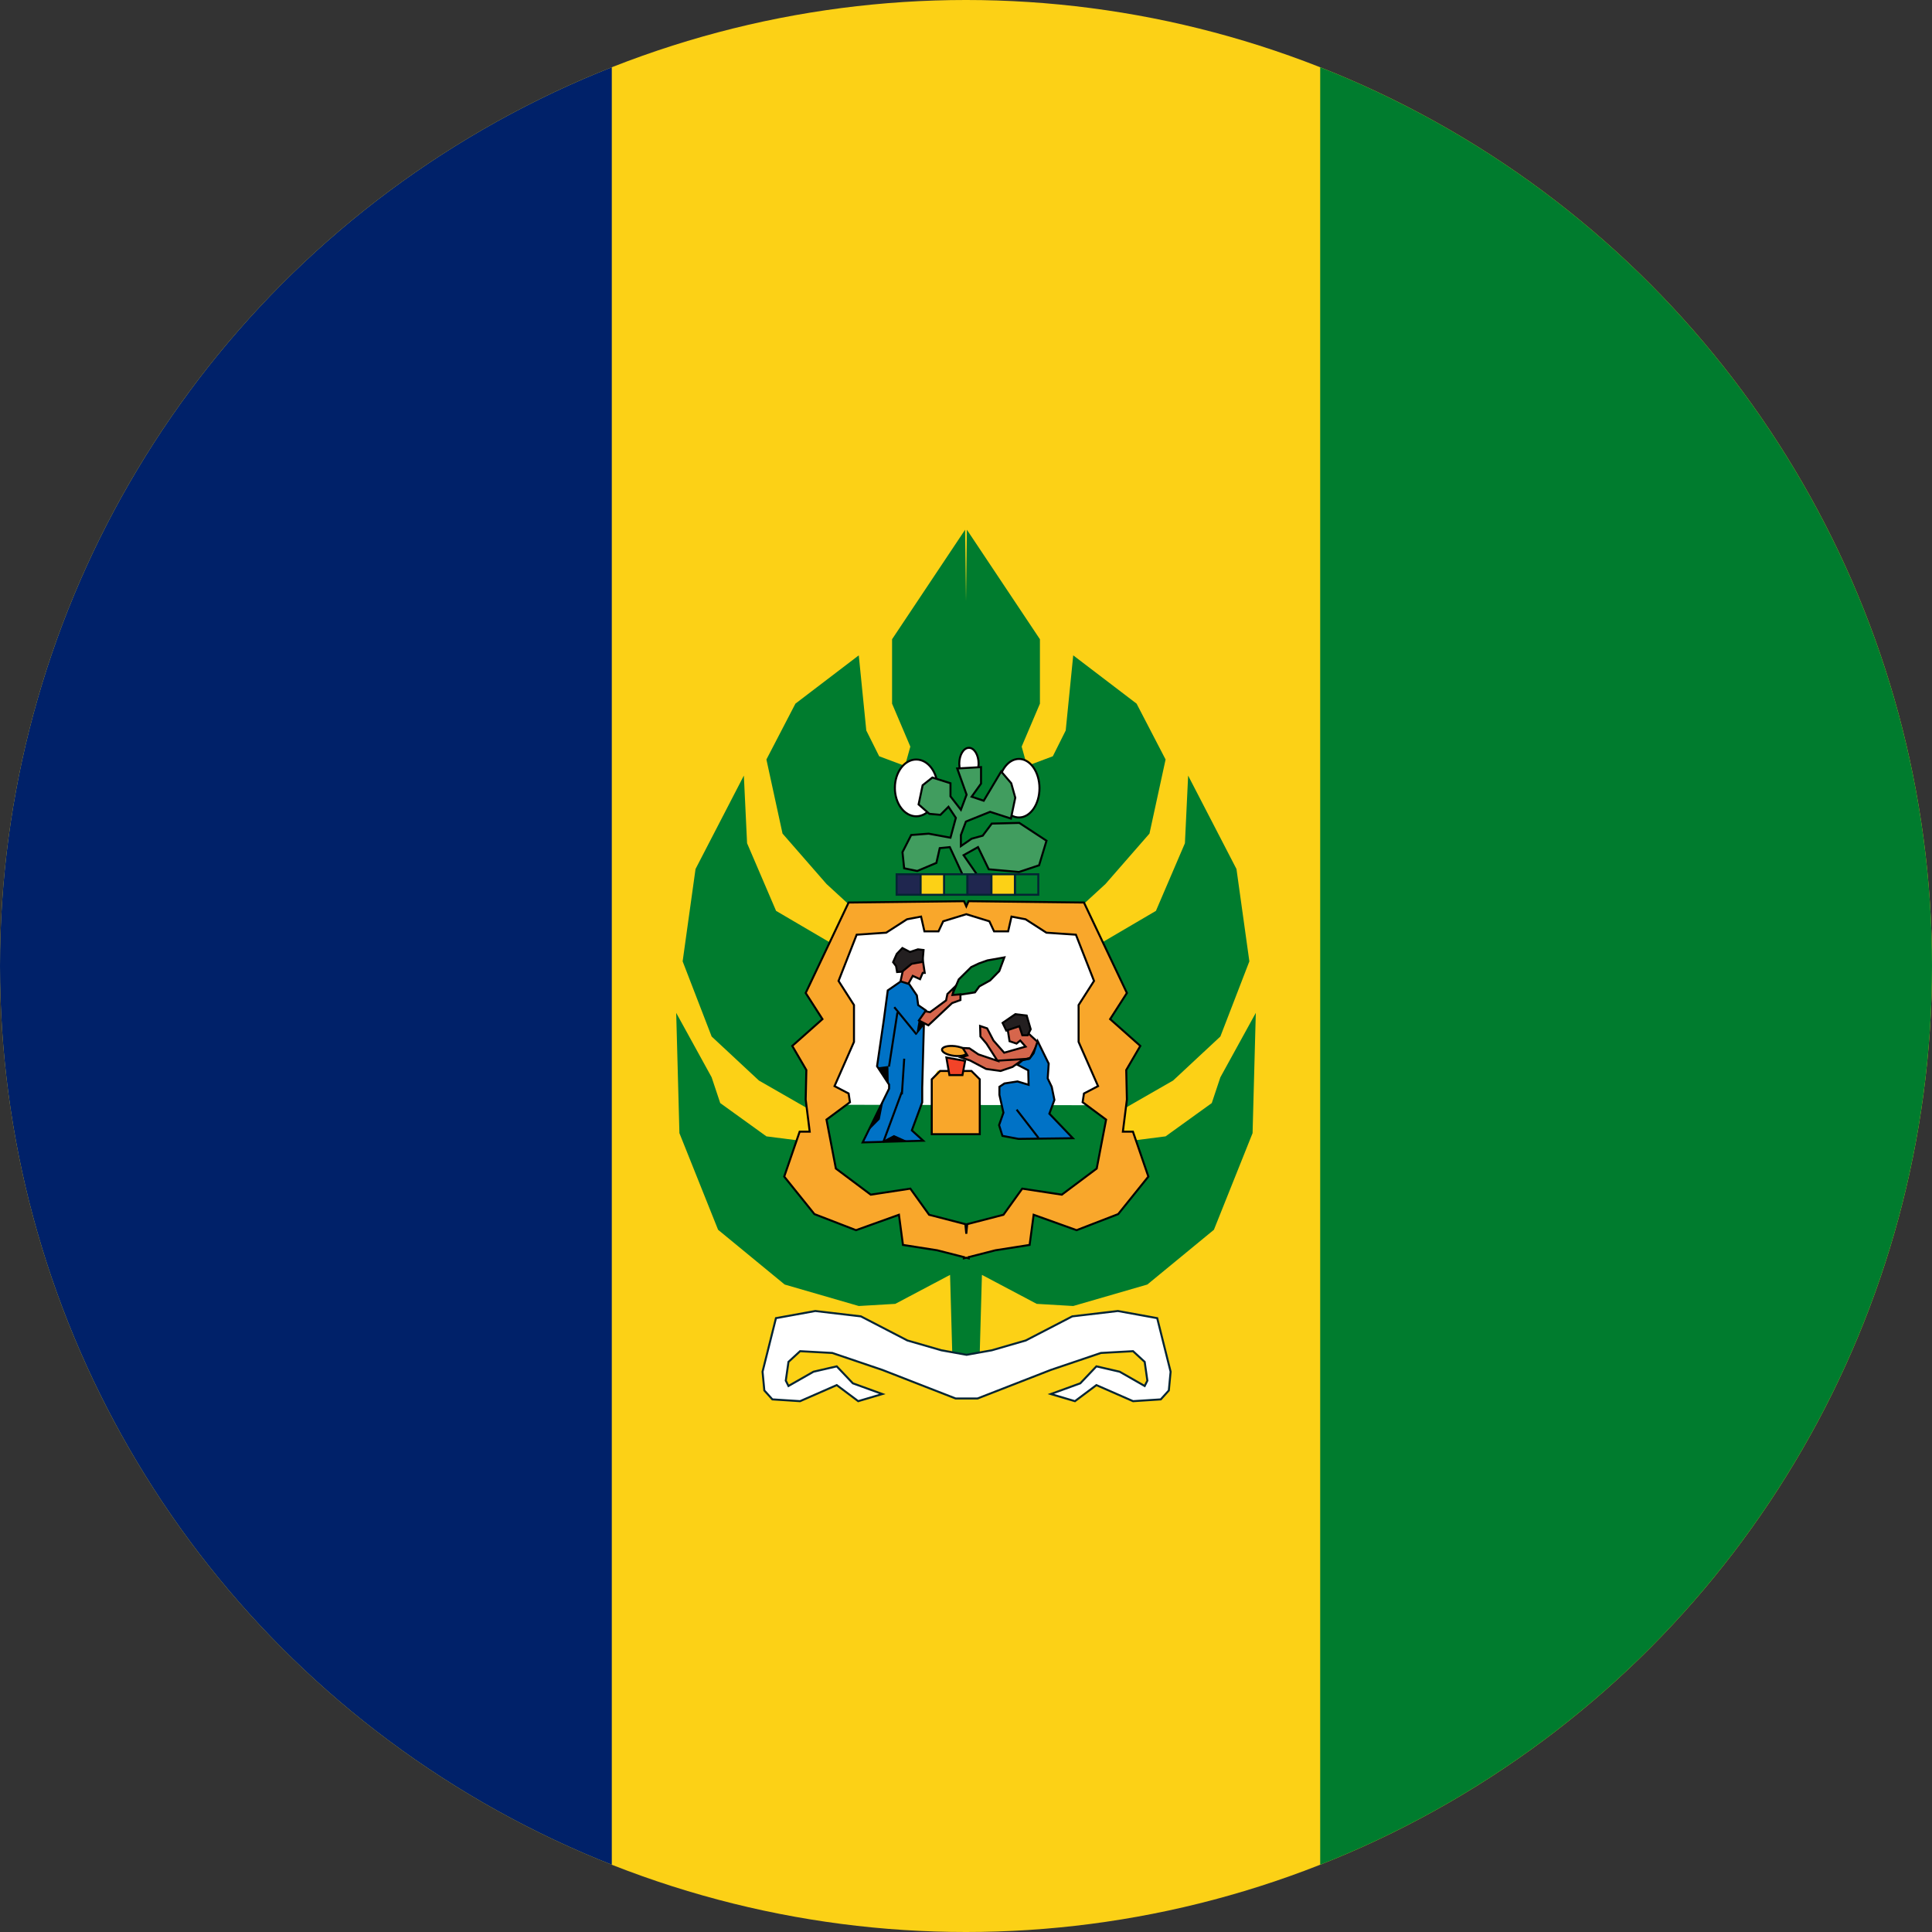 <?xml version="1.0" encoding="UTF-8"?> <svg xmlns="http://www.w3.org/2000/svg" xml:space="preserve" width="600" height="600"><rect width="100%" height="100%" fill="#333333" stroke="none"/><defs><clipPath id="c"><circle cx="300" cy="300" r="300" style="fill:#000;stroke-width:1.532"></circle></clipPath><clipPath id="b"><circle cx="300" cy="300" r="300" style="fill:#000;stroke-width:1.532"></circle></clipPath><clipPath id="a"><circle cx="300" cy="300" r="300" style="fill:#000;stroke-width:1.532"></circle></clipPath></defs><path fill="#fcd116" d="M0 0h600v600H0Z" clip-path="url(#a)" style="fill-rule:evenodd;stroke-width:.756"></path><path fill="#002169" d="M0 0h190v600H0Z" clip-path="url(#b)" style="fill-rule:evenodd;stroke-width:.756"></path><path fill="#007c2e" d="M600 0H410v600h190z" clip-path="url(#c)" style="fill-rule:evenodd;stroke-width:.756"></path><g style="overflow:hidden"><path fill="#007c2e" fill-rule="evenodd" d="m299.722 164.51.278 22.192.278-22.192 22.68 34.011v20.007l-5.67 13.338 1.668 6.002 8.005-3.001 4.002-8.003 2.335-23.341 19.68 15.005 9.005 17.34-5.003 23.007-13.676 15.672-12.34 11.337-2.002 7.003 5.003 4.668 25.016-14.672 9.005-21.007 1.001-21.007 15.01 29.01 4.002 28.676-9.006 23.342-14.676 13.67-18.01 10.338-1.001 5.668 3.669 3.002 13.008-1.667 14.342-10.338 2.668-8.002L390 314.56l-1 37.345-12.008 30.011-20.68 17.005-23.014 6.67-11.34-.668-17.01-9.002-1.001 35.679-3.947-.377-3.947.377-1-35.679-17.01 9.002-11.341.668-23.015-6.67-20.679-17.005-12.007-30.01L210 314.56l11.007 20.007 2.668 8.002 14.342 10.338 13.008 1.667 3.67-3.002-1.001-5.668-18.011-10.337-14.676-13.671L212 298.555l4.003-28.676 15.009-29.01 1 21.007 9.006 21.007 25.016 14.672 5.003-4.668-2.001-7.003-12.341-11.337-13.676-15.672-5.003-23.008 9.006-17.339 19.679-15.005 2.335 23.341 4.002 8.003 8.005 3.001 1.668-6.002-5.67-13.338v-20.007Z"></path><path fill="#fff" fill-rule="evenodd" d="m260.875 343.099 79.105.138 3.11-7.638-7.257-17.084 6.222-16.945-6.964-11.805-19.256-6.528-31.999.278-18.961 6.25-6.815 12.5 5.925 15.833-7.258 17.5z"></path><path fill="#fff" fill-rule="evenodd" stroke="#000" stroke-miterlimit="8" stroke-width=".625" d="M297.91 237.146c0-2.711 1.343-4.909 3-4.909 1.655 0 3 2.198 3 4.91 0 2.71-1.345 4.908-3 4.908-1.657 0-3-2.198-3-4.909zM310.09 244.782c0-5.02 2.85-9.09 6.365-9.09 3.514 0 6.363 4.07 6.363 9.09 0 5.021-2.849 9.091-6.363 9.091-3.515 0-6.364-4.07-6.364-9.09zM277.91 244.692c0-4.87 2.97-8.819 6.635-8.819 3.666 0 6.637 3.948 6.637 8.819 0 4.87-2.971 8.818-6.637 8.818-3.665 0-6.636-3.948-6.636-8.818z"></path><path fill="#419d5f" fill-rule="evenodd" stroke="#000" stroke-miterlimit="8" stroke-width=".625" d="m297.267 238.654 7.402-.417v5.115l-2.918 4.07 3.753 1.253 5.421-9.081 3.128 3.653 1.25 4.488-1.354 6.472-6.465-2.088-7.506 3.027-1.563 4.175v3.445l3.336-2.297 3.44-.94 2.814-3.757 8.55-.208 8.445 5.532-2.295 7.62-6.254 2.087-9.384-.835-3.336-6.89-4.484 2.506 4.484 6.471-4.691-.209-4.067-8.767-3.128.313-1.041 4.592-5.944 2.506-4.065-.835-.522-5.01 2.71-5.324 5.422-.417 6.777 1.252 1.667-6.158-2.293-3.444-2.501 2.505-3.442-.313-3.337-2.923 1.253-5.95 3.022-2.4 5.63 1.774v4.07l3.234 4.176 1.77-4.697z"></path><path fill="#f9a72b" fill-rule="evenodd" stroke="#000" stroke-miterlimit="8" stroke-width=".625" d="m300.09 283.913-7.167 2.203-1.458 3.121h-4.376l-1.041-4.578-4.375.833-6.46 4.161-9.166.625-5.626 14.357 4.792 7.491v11.445l-6.042 13.734 4.376 2.289.416 2.705-7.292 5.41 2.917 15.19 10.834 8.115 12.292-1.872 5.834 8.115 11.25 2.913.293 2.98.292-2.98 11.251-2.913 5.834-8.115 12.292 1.872 10.834-8.115 2.917-15.19-7.292-5.41.416-2.705 4.376-2.29-6.042-13.733v-11.445l4.791-7.49-5.625-14.358-9.167-.625-6.459-4.161-4.375-.833-1.042 4.578h-4.375l-1.458-3.121Zm-.708-4.04.709 1.594.71-1.594 35.834.417 13.334 28.091-5.208 8.115 9.375 8.324-4.375 7.49.208 9.156-1.25 9.988h3.125l4.792 13.942-9.375 11.653-12.918 4.994-13.334-4.786-1.25 9.364-10.625 1.664-8.33 2.125.036.372-.75-.19-.748.19.036-.372-8.33-2.125-10.626-1.664-1.25-9.364-13.334 4.786-12.917-4.994-9.376-11.653 4.792-13.942h3.126l-1.25-9.988.208-9.155-4.375-7.491 9.375-8.324-5.208-8.115 13.334-28.091Z"></path><path fill="#1f264f" stroke="#042433" stroke-miterlimit="8" stroke-width=".625" d="M278.455 271.51h7.454v6.363h-7.454z"></path><path fill="#007c2e" stroke="#042433" stroke-miterlimit="8" stroke-width=".625" d="M293.182 271.51h7.273v6.363h-7.273z"></path><path fill="#fcd116" stroke="#042433" stroke-miterlimit="8" stroke-width=".625" d="M285.91 271.51h7.272v6.363h-7.273z"></path><path fill="#1f264f" stroke="#042433" stroke-miterlimit="8" stroke-width=".625" d="M300.455 271.51h7.454v6.363h-7.454z"></path><path fill="#007c2e" stroke="#042433" stroke-miterlimit="8" stroke-width=".625" d="M315.182 271.51h7.273v6.363h-7.273z"></path><path fill="#fcd116" stroke="#042433" stroke-miterlimit="8" stroke-width=".625" d="M307.91 271.51h7.272v6.363h-7.273z"></path><path fill="#fed100" fill-rule="evenodd" d="M298.215 325.373c-.039.373.074.602.429.73.301.109.627.158.941.232.06.013.12.018.215.035-.053.254-.084.507-.16.747-.047.15-.215.147-.355.144-.147-.006-.294-.033-.44-.02-.127.012-.272.04-.37.114-.406.302-.866.395-1.359.407-1.285.031-2.532-.16-3.723-.649a3.322 3.322 0 0 1-.768-.45c-.4-.308-.363-.748.064-1.019.324-.205.693-.282 1.067-.334.906-.126 1.815-.098 2.724-.04.518.032 1.035.062 1.555.092l.18.011"></path><path fill="#fed100" fill-rule="evenodd" d="M298.222 325.353c-.038.373.074.602.429.73.302.109.625.158.94.232.06.015.12.018.216.035-.052.254-.085.507-.162.749-.047.147-.212.147-.352.142-.15-.006-.297-.033-.442-.02-.127.012-.273.04-.371.114-.404.302-.865.397-1.356.41-1.286.028-2.535-.163-3.726-.652-.27-.11-.534-.269-.767-.449-.4-.309-.364-.749.065-1.02.324-.205.693-.282 1.066-.334.907-.126 1.814-.098 2.725-.04.518.032 1.035.062 1.553.092l.182.011"></path><path fill="#fdd3af" fill-rule="evenodd" d="M286.598 314.207c.31-.22.34-.207.67-.032.234.125.483.236.737.303.482.128.9-.053 1.26-.355.277-.23.542-.474.791-.733.43-.446.973-.717 1.502-1.016.471-.267.93-.552 1.398-.821.542-.31.828-.779.944-1.38.078-.396.195-.79.35-1.164.194-.47.56-.815 1-1.073.212-.124.432-.235.683-.37l-.31 1.484c.399.078.719-.004 1.01-.21.163-.117.32-.24.487-.354.175-.12.367-.2.602-.208.05.621.145 1.231.025 1.844a.766.766 0 0 1-.458.58c-.184.08-.37.168-.565.2-.68.11-1.22.454-1.686.933-.518.535-1.045 1.059-1.545 1.609-.69.757-1.473 1.416-2.228 2.104a49.335 49.335 0 0 1-1.858 1.62c-.27.223-.583.406-.9.565-.582.293-1.169.248-1.736-.059-.571-.308-1.022-.76-1.476-1.204a.14.14 0 0 1-.031-.121c.261-.734.576-1.44 1.156-1.997.055-.053.115-.102.178-.145"></path><path fill="#fed100" fill-rule="evenodd" d="M301.13 332.492c-.614.007-1.226.003-1.84.003-.054 0-.106.006-.16.007.066.199.14.377.186.562.14.553-.145 1.037-.661 1.138l-.093-.236-1.895-.754-1.94.556.053.009c-.02.002-.038.002-.06.005l-.053.157c-.022.06-.043.12-.07.189-.728-.32-.857-.98-.995-1.633-.797 0-1.578-.002-2.362.006-.05 0-.118.052-.145.1-.342.58-.677 1.163-1.013 1.747-.018.033-.033.069-.05.102h13.452c-.071-.055-.11-.082-.144-.113-.63-.57-1.26-1.142-1.884-1.718a.433.433 0 0 0-.325-.127zm-11.252 2.367v1.54h13.898v-1.54zm1.362 1.943v11.171h11.24v-11.17zm-.41 10.011-1.25 1.159h1.25zm12.065.051v1.106h1.04c-.353-.375-.686-.728-1.04-1.106zm-13.619 1.517v3.565h14.91v-3.565z"></path><path fill="#f9a72b" fill-rule="evenodd" stroke="#000" stroke-miterlimit="8" stroke-width=".625" d="M291.953 332.6h9.73l2.59 2.59v17.047h-14.91V335.19z"></path><path fill="#f24328" fill-rule="evenodd" stroke="#000" stroke-miterlimit="8" stroke-width=".625" d="m293.91 328.419 5.817 1.049-.83 4.405h-4.053z"></path><path fill="#01782d" fill-rule="evenodd" stroke="#000" stroke-miterlimit="8" stroke-width=".625" d="m295.545 309.328 2.204-5.172 1.678-1.656 2.202-2.172 2.413-1.138 2.622-.931 5.245-.931-1.573 4.241-2.832 2.897-3.357 1.862-1.363 1.862z"></path><path fill="#d6664c" fill-rule="evenodd" stroke="#000" stroke-miterlimit="8" stroke-width=".625" d="m285.413 313.712 3.422.628 4.978-3.66.414-1.988 2.178-2.091-.621 2.405 2.489-.209v1.778l-2.593.941-7.364 6.903-4.77-2.406zM281.3 306.964l2.167-3.899 2.27 1.026.825-1.95h.62l-.826-5.54-4.127.923-1.858 4.002-.826 3.796z"></path><path fill="#231f20" fill-rule="evenodd" stroke="#000" stroke-miterlimit="8" stroke-width=".625" d="m280.242 294.419 2.363 1.225 2.466-.817 1.747.205-.309 3.676-3.39.612-2.98 2.451-1.543.102-.307-1.838-.925-1.225 1.13-2.553z"></path><path fill="#0072c6" fill-rule="evenodd" stroke="#000" stroke-miterlimit="8" stroke-width=".625" d="m279.753 304.782 2.598.83 2.389 3.527.416 3.009 2.39 1.66-2.182 3.111 1.558 1.245-.52 19.606v4.565l-3.22 8.713 3.533 3.216-18.806.518 8.207-16.701v-1.244l-3.74-5.705 2.079-14.213 1.247-9.336z"></path><path fill-rule="evenodd" d="m285.28 317.055-.735 4.364 2.728-3.429zM272.727 331.473l3.173-.418c.035 1.878.067 3.758.1 5.637zM273.455 354.692l4.169-2.182 4.376 1.974zM274.364 341.782l-1.15 5.866-3.76 3.77Z"></path><path fill="none" stroke="#000" stroke-miterlimit="8" stroke-width=".625" d="m277.727 312.782 6.913 8.471M278.705 314.419l-2.615 16.825M280.06 339.146l-5.787 15.64M280.09 339.87l.721-11.087"></path><path fill="#f9a72b" fill-rule="evenodd" stroke="#000" stroke-miterlimit="8" stroke-width=".625" d="M292.553 325.92c.1-.828 1.922-1.288 4.065-1.027 2.146.262 3.802 1.148 3.7 1.977-.1.829-1.922 1.289-4.065 1.025-2.146-.262-3.802-1.145-3.7-1.974z"></path><path fill="#d6664c" fill-rule="evenodd" stroke="#000" stroke-miterlimit="8" stroke-width=".625" d="m298.975 325.457 2.078.105 2.803 1.891 5.924 1.997-3.43-5.358-1.87-2.206-.104-3.257 2.182.735 1.975 3.782 3.323 3.782 6.651-1.891-1.663-1.89-1.142.945-2.182-.735-.727-4.623 3.843-.315 5.819 5.358-2.493 4.727-2.702.84-2.805 1.997-3.74 1.26-4.468-.631-4.987-2.626-2.805-.945 1.974-.631z"></path><path fill="#231f20" fill-rule="evenodd" stroke="#000" stroke-miterlimit="8" stroke-width=".625" d="m311.364 317.666 3.947-2.702 3.533.416 1.247 4.26-.935 1.87h-1.663l-.935-2.806-4.05 1.351z"></path><path fill="#0072c6" fill-rule="evenodd" stroke="#000" stroke-miterlimit="8" stroke-width=".625" d="m322.247 323.328-1.249 3.756-1.249 1.67-2.187.521-1.666 1.357 3.437 1.774.103 4.486L316 335.85l-4.062.625-1.562 1.044v2.503l1.251 5.531-1.354 3.86 1.042 3.34 4.998.939 16.869-.21-7.29-7.616 1.563-4.278-.833-4.07-1.25-2.608.312-4.591z"></path><path fill="none" stroke="#000" stroke-miterlimit="8" stroke-width=".625" d="m319.705 328.782-9.978.624M322.505 353.373l-6.778-8.772"></path><path fill="#fff" fill-rule="evenodd" stroke="#042433" stroke-miterlimit="8" stroke-width=".625" d="m253.2 407.146 14.16 1.664 14.438 7.485 10.551 3.05 7.833 1.403 7.833-1.404 10.55-3.049 14.439-7.485 14.16-1.664 12.216 2.218 4.165 16.633-.554 5.822-2.5 2.773-8.607.554-11.384-4.99-6.664 4.99-7.496-2.218 9.162-3.326 4.998-5.269 7.22 1.664 7.773 4.436.834-1.663-.834-5.822-3.61-3.327-9.994.554-15.549 5.267-22.767 8.873H296.79l-22.767-8.873-15.55-5.267-9.994-.554-3.61 3.327-.834 5.822.835 1.663 7.773-4.436 7.22-1.664 4.998 5.27 9.162 3.325-7.497 2.218-6.663-4.99-11.384 4.99-8.607-.554-2.5-2.773-.555-5.822 4.166-16.633z"></path></g></svg> 